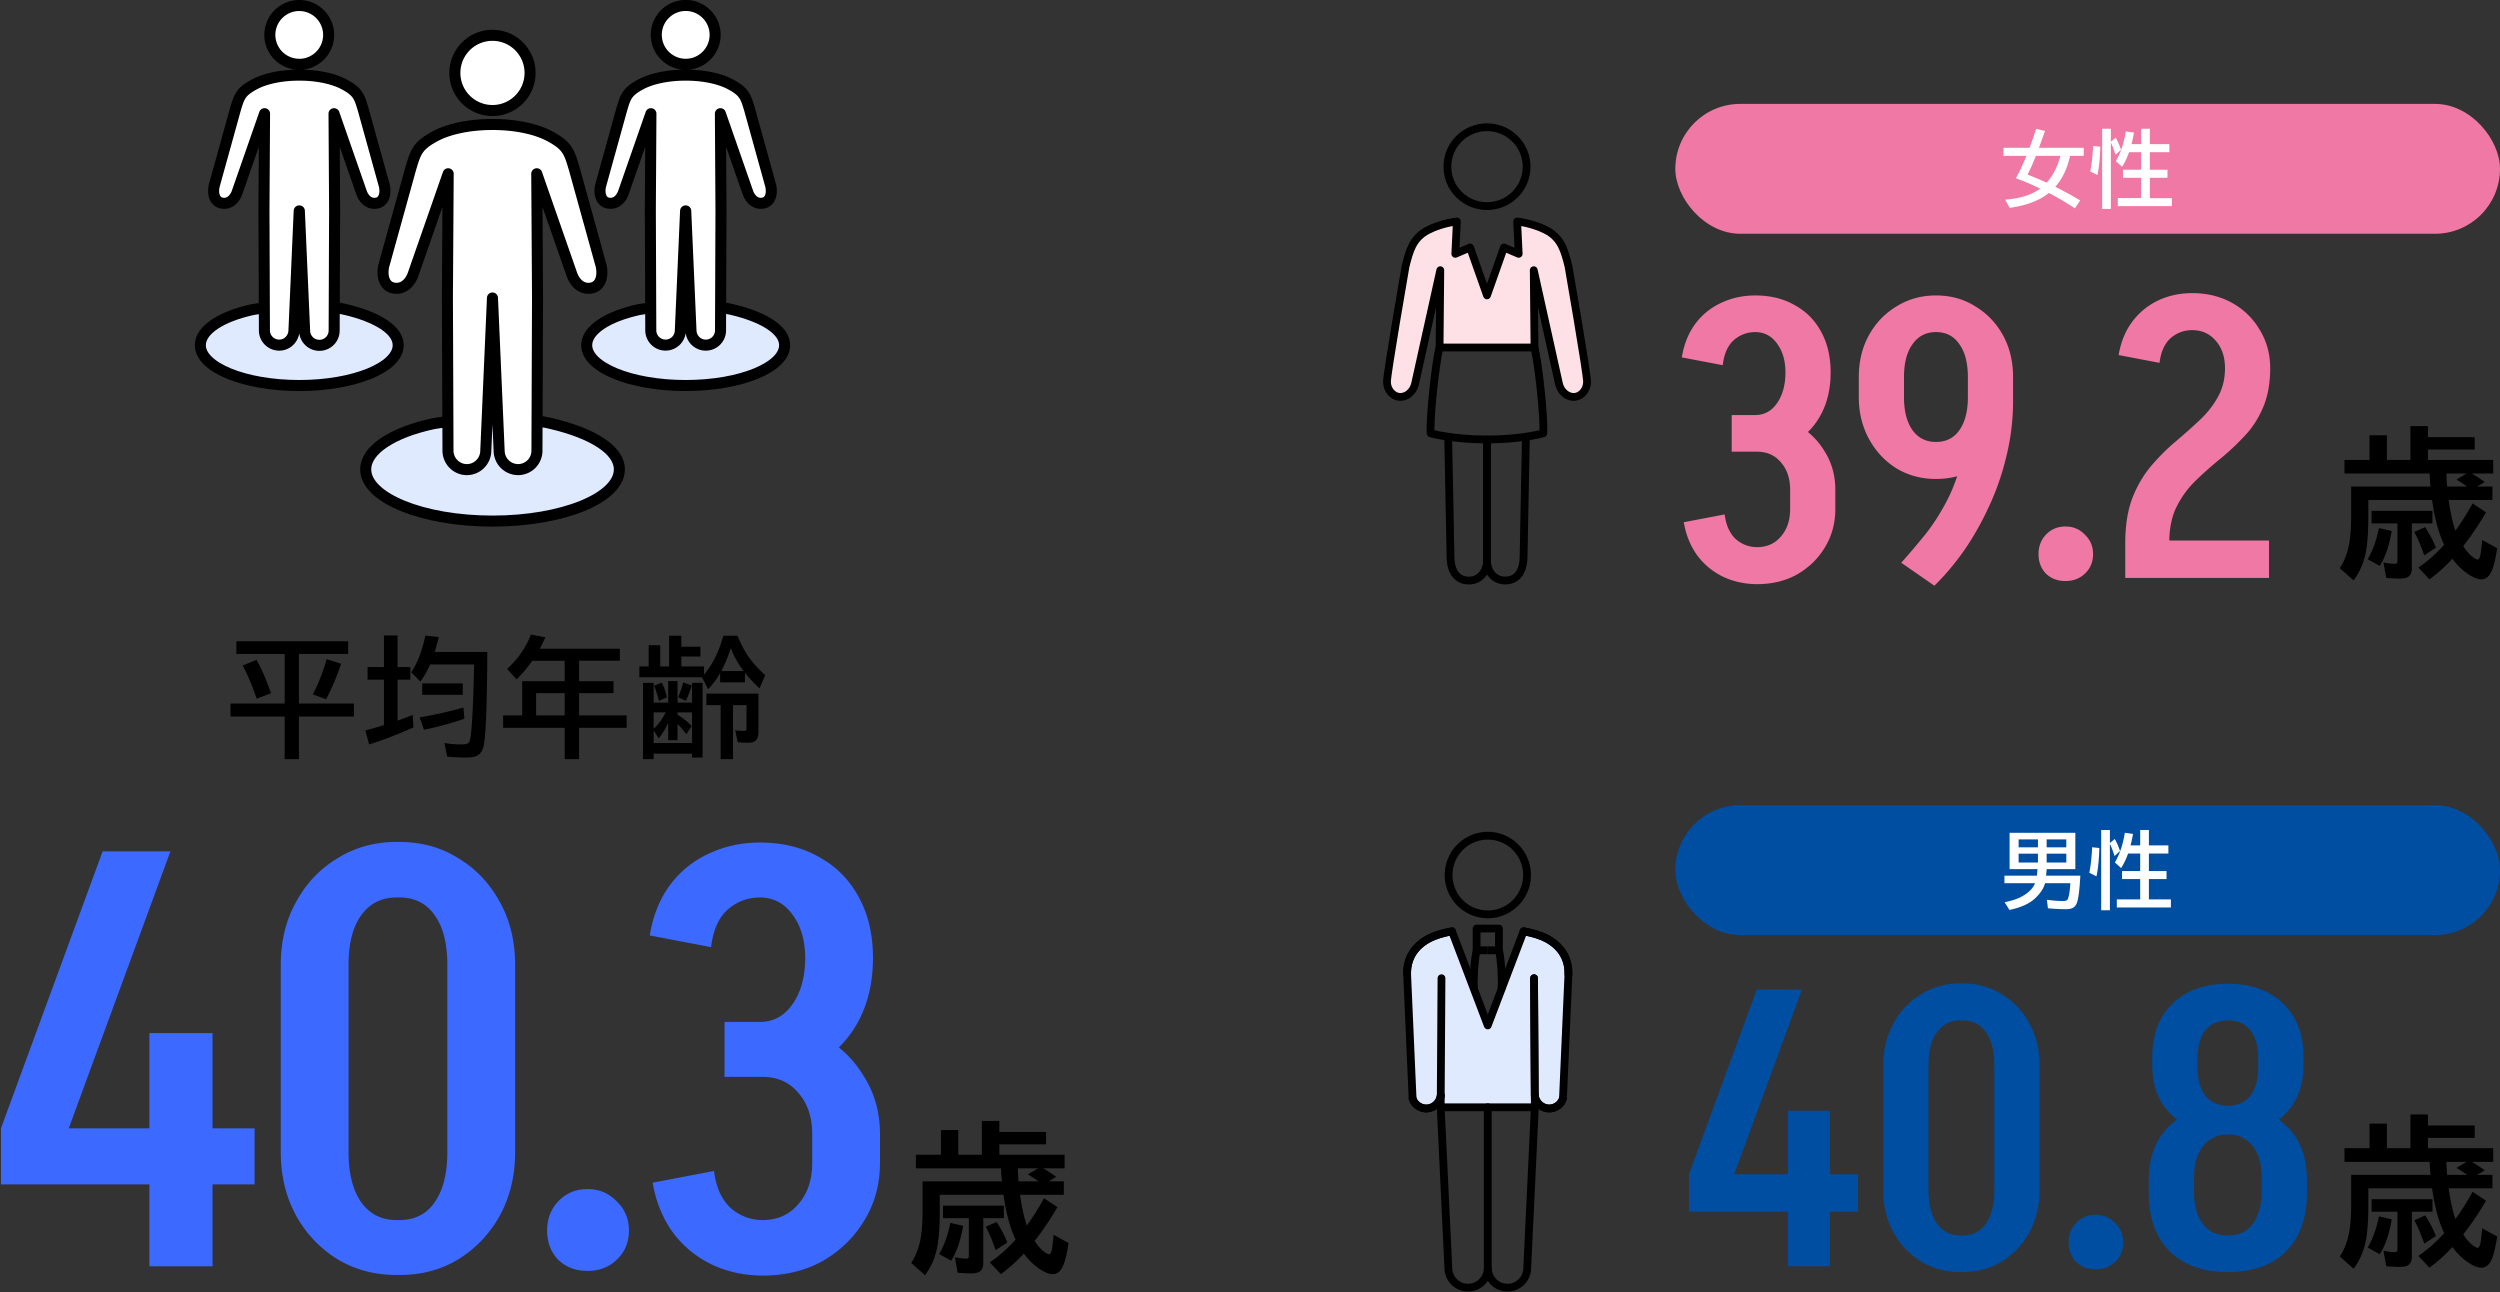 <svg xmlns="http://www.w3.org/2000/svg" width="385" height="199" fill="none"><rect width="100%" height="100%" fill="#333333" stroke="none"/><path fill="#000" d="M104.926 99.6h2.939v1.504h-2.939v1.533h3.496v1.259c1.302-1.536 2.295-3.535 2.978-5.996h2.178c.56 1.394 1.201 2.582 1.924 3.565.605.807 1.387 1.644 2.344 2.51l-.889 2.041c-.892-.86-1.637-1.664-2.236-2.412v1.474h-3.819v-1.426a12.007 12.007 0 0 1-1.865 2.491l-.918-1.846h-9.658v-1.66h1.436v-3.281h1.777v3.281h1.367V97.9h1.885v1.7Zm9.59 3.74c-.886-1.192-1.543-2.37-1.973-3.535a22.007 22.007 0 0 1-1.465 3.535h3.438Zm-13.858 4.863h2.246v-3.32h1.436v3.32h2.236v-3.037h1.621v11.494h-1.621v-.596h-5.918v.84h-1.64v-11.738h1.64v3.037Zm0 4.277v1.944h5.918v-4.717h-2.236v.361c.905.554 1.631 1.133 2.178 1.739l-.821 1.259a14.588 14.588 0 0 0-1.357-1.582v2.5h-1.436v-2.666c-.449.964-.937 1.758-1.465 2.383l-.781-1.221Zm0-.244c.749-.69 1.367-1.533 1.856-2.529h-1.856v2.529Zm16.143-5.42v5.938c0 .579-.13.999-.391 1.26-.247.247-.651.371-1.211.371-.547 0-1.077-.03-1.592-.088l-.38-1.836c.494.065.927.098 1.298.098.228 0 .362-.052.401-.157.026-.078.039-.205.039-.381v-3.427h-2.08v8.31h-1.905v-8.31h-2.197v-1.778h8.018Zm-15.322 1.104c-.28-1.061-.534-1.836-.762-2.324l1.201-.459c.371.716.631 1.471.781 2.265l-1.22.518Zm2.959-.537a18.46 18.46 0 0 0 .781-2.285l1.318.459c-.338 1.048-.644 1.836-.918 2.363l-1.181-.537ZM89.18 101.758v3.144h5.302v1.836H89.18v3.438h7.324v1.904H89.18v4.824h-2.217v-4.824H77.48v-1.904h2.939v-5.274h6.543v-3.144h-4.99a21.661 21.661 0 0 1-2.412 2.861l-1.465-1.601c1.692-1.556 2.913-3.32 3.662-5.293l2.226.42a28.238 28.238 0 0 1-.859 1.757h12.334v1.856h-6.28Zm-2.217 8.418v-3.438h-4.404v3.438h4.404ZM59.127 102.725v-4.864h2.1v4.864h1.963v1.943h-1.963v6.309a52.288 52.288 0 0 0 2.324-.87l.117 1.914c-2.715 1.198-4.99 2.071-6.826 2.618l-.576-2.159c.84-.208 1.793-.478 2.861-.81v-7.002h-2.52v-1.943h2.52Zm7.822-2.325h8.096c-.033 7.78-.212 12.556-.537 14.327-.143.787-.466 1.324-.967 1.611-.378.215-.963.322-1.758.322-.937 0-1.91-.045-2.92-.137l-.42-2.099c.82.143 1.703.215 2.647.215.566 0 .93-.085 1.094-.254.156-.163.28-.703.37-1.621.203-1.966.349-5.196.44-9.688l.02-.752h-6.778a13.95 13.95 0 0 1-1.494 2.637l-1.416-1.436c.957-1.399 1.683-3.281 2.178-5.644l2.06.215a33.297 33.297 0 0 1-.615 2.304Zm-1.924 4.844h6.24v1.758h-6.24v-1.758Zm-.4 5.235a64.558 64.558 0 0 0 6.738-1.514l.156 1.719a49.373 49.373 0 0 1-6.23 1.699l-.664-1.904ZM46.037 100.703v7.637h8.467v2.002h-8.467v6.562H43.84v-6.562H35.5v-2.002h8.34v-7.637h-7.442V98.76h17.217v1.943h-7.578Zm-6.514 6.895c-.644-1.914-1.357-3.62-2.138-5.118l2.119-.859c.73 1.263 1.474 2.975 2.236 5.137l-2.217.84Zm8.653-.674c.84-1.576 1.55-3.382 2.129-5.42l2.217.713a35.663 35.663 0 0 1-2.305 5.478l-2.041-.771Z"/><path fill="#3C69FF" d="M116.979 165.84v-8.46c2.1 0 3.78-.9 5.04-2.7 1.32-1.86 1.98-4.26 1.98-7.2h10.44c0 3.66-.72 6.87-2.16 9.63-1.44 2.76-3.48 4.92-6.12 6.48-2.58 1.5-5.64 2.25-9.18 2.25Zm8.1 13.32v-4.5h10.44v4.5h-10.44Zm-13.5-13.32v-8.46h5.49v8.46h-5.49Zm12.42-18.27c0-2.76-.66-5.01-1.98-6.75-1.26-1.74-2.94-2.61-5.04-2.61v-8.46c3.54 0 6.6.75 9.18 2.25 2.64 1.44 4.68 3.51 6.12 6.21 1.44 2.64 2.16 5.76 2.16 9.36h-10.44Zm11.52 31.5c0 3.3-.81 6.27-2.43 8.91-1.56 2.58-3.69 4.65-6.39 6.21-2.7 1.5-5.79 2.25-9.27 2.25v-8.55c2.28 0 4.11-.81 5.49-2.43 1.44-1.62 2.16-3.75 2.16-6.39h10.44Zm0-4.41h-10.44c0-2.64-.72-4.77-2.16-6.39-1.38-1.62-3.21-2.43-5.49-2.43v-8.46c3.48 0 6.57.75 9.27 2.25 2.7 1.5 4.83 3.57 6.39 6.21 1.62 2.58 2.43 5.52 2.43 8.82Zm-26.01-28.8-9.45-1.8c.48-2.94 1.47-5.46 2.97-7.56a15.33 15.33 0 0 1 5.94-4.95c2.46-1.2 5.16-1.8 8.1-1.8v8.46c-1.92 0-3.6.63-5.04 1.89-1.38 1.26-2.22 3.18-2.52 5.76Zm.45 34.47c.3 2.46 1.14 4.35 2.52 5.67 1.44 1.26 3.12 1.89 5.04 1.89v8.55c-2.94 0-5.64-.6-8.1-1.8-2.4-1.2-4.38-2.88-5.94-5.04-1.5-2.16-2.49-4.65-2.97-7.47l9.45-1.8ZM90.468 195.72c-1.8 0-3.3-.57-4.5-1.71-1.14-1.2-1.71-2.7-1.71-4.5 0-1.8.57-3.3 1.71-4.5 1.2-1.26 2.7-1.89 4.5-1.89 1.8 0 3.3.63 4.5 1.89 1.26 1.2 1.89 2.7 1.89 4.5 0 1.8-.63 3.3-1.89 4.5-1.2 1.14-2.7 1.71-4.5 1.71ZM68.888 177.54v-28.98h10.44v28.98h-10.44Zm-25.65 0v-28.98h10.44v28.98h-10.44Zm17.73-39.33v-8.55h.72v8.55h-.72Zm0 58.14v-8.46h.72v8.46h-.72Zm-17.73-47.79c0-3.6.78-6.81 2.34-9.63 1.56-2.88 3.69-5.13 6.39-6.75 2.7-1.68 5.73-2.52 9.09-2.52v8.55c-2.28 0-4.08.9-5.4 2.7-1.32 1.8-1.98 4.35-1.98 7.65h-10.44Zm36.09 0h-10.44c0-3.3-.66-5.85-1.98-7.65-1.26-1.8-3.06-2.7-5.4-2.7v-8.55c3.42 0 6.45.84 9.09 2.52 2.7 1.62 4.83 3.87 6.39 6.75 1.56 2.82 2.34 6.03 2.34 9.63Zm-36.09 28.89h10.44c0 3.3.66 5.88 1.98 7.74 1.32 1.8 3.12 2.7 5.4 2.7v8.46c-3.36 0-6.39-.81-9.09-2.43-2.7-1.68-4.83-3.93-6.39-6.75-1.56-2.88-2.34-6.12-2.34-9.72Zm36.09 0c0 3.6-.78 6.84-2.34 9.72-1.56 2.82-3.69 5.07-6.39 6.75-2.64 1.62-5.67 2.43-9.09 2.43v-8.46c2.34 0 4.14-.9 5.4-2.7 1.32-1.86 1.98-4.44 1.98-7.74h10.44ZM.148 173.761l15.66-42.66h10.44l-15.66 42.66H.148Zm0 8.64v-8.64h39.06v8.64H.148Zm22.86 12.6v-35.91h9.72v35.91h-9.72Z"/><path fill="#000" d="M157.088 184.003c.285 2.002.635 3.577 1.05 4.724a39.287 39.287 0 0 0 2.637-4.199l2.075 1.379c-1.147 1.945-2.319 3.675-3.516 5.188.497.773.993 1.339 1.49 1.697.358.252.602.378.732.378.147 0 .281-.199.403-.598.073-.252.171-1.058.293-2.417l2.307 1.27c-.228 1.546-.496 2.689-.806 3.43-.382.911-.923 1.367-1.623 1.367-.643 0-1.441-.354-2.393-1.062-.757-.561-1.444-1.265-2.063-2.112a24.499 24.499 0 0 1-3.54 3.174l-1.709-1.819c1.4-.936 2.727-2.107 3.98-3.515-.822-1.66-1.445-3.955-1.868-6.885h-9.814v2.502c0 2.336-.126 4.163-.379 5.481-.309 1.652-.94 3.117-1.892 4.395l-2.124-1.88c.814-1.253 1.331-2.734 1.55-4.443.131-.993.196-2.169.196-3.528v-4.602h12.231l-.024-.232a29.178 29.178 0 0 1-.11-1.538l-.012-.232h-13.111v-2.1h3.858v-3.796h2.673v3.796h3.626v-5.2h2.697v1.697h7.202v1.904h-7.202v1.599h10.047v2.1h-3.296c.504.285 1.172.72 2.002 1.306l-1.172.696h2.344v2.075h-6.739Zm-.232-2.075h3.077a22.415 22.415 0 0 0-1.648-1.074l1.587-.928h-3.125c0 .081.004.175.012.281.008.398.04.972.097 1.721Zm-5.432 5.676v6.897c0 .635-.191 1.078-.573 1.331-.277.179-.704.268-1.282.268-.505 0-1.201-.032-2.088-.098l-.427-2.38c.741.138 1.343.208 1.807.208.228 0 .342-.143.342-.428v-5.798h-3.98v-1.929h9.375v1.929h-3.174Zm1.905 4.919c-.481-1.416-.989-2.616-1.526-3.601l1.672-.744c.757 1.18 1.306 2.238 1.648 3.174l-1.794 1.171Zm-8.704.599c.765-1.286 1.343-2.885 1.733-4.798l1.966.452c-.391 2.279-1.005 4.069-1.844 5.371l-1.855-1.025Z"/><path fill="#004EA2" d="M348.31 181.5c0-2.16-.46-3.82-1.38-4.98-.92-1.2-2.2-1.8-3.84-1.8v-4.44c3.84 0 6.82 1.02 8.94 3.06 2.16 2 3.24 4.82 3.24 8.46l-6.96-.3Zm-5.22 14.4c-3.8 0-6.78-1.06-8.94-3.18-2.16-2.16-3.24-5.16-3.24-9l6.96-.3c0 1.44.2 2.68.6 3.72.44 1 1.04 1.78 1.8 2.34.8.52 1.74.78 2.82.78v5.64Zm-12.18-12.18v-1.92l6.96-.3v1.92l-6.96.3Zm12.18 12.18v-5.64c1.12 0 2.06-.26 2.82-.78.76-.56 1.34-1.34 1.74-2.34.44-1.04.66-2.28.66-3.72l6.96.3c0 3.84-1.08 6.84-3.24 9-2.12 2.12-5.1 3.18-8.94 3.18Zm-12.18-14.1c0-3.64 1.08-6.46 3.24-8.46 2.16-2.04 5.14-3.06 8.94-3.06v4.44c-1.6 0-2.88.6-3.84 1.8-.92 1.16-1.38 2.82-1.38 4.98l-6.96.3Zm17.4 1.62v-1.92l6.96.3v1.92l-6.96-.3Zm-5.22-8.7c-3.56 0-6.4-.96-8.52-2.88-2.08-1.92-3.12-4.52-3.12-7.8l6.96.3c0 1.88.4 3.34 1.2 4.38.84 1.04 2 1.56 3.48 1.56v4.44Zm-11.64-10.68v-1.26l6.96.3v1.26l-6.96-.3Zm11.64 10.68v-4.44c1.52 0 2.68-.52 3.48-1.56.8-1.04 1.2-2.5 1.2-4.38l6.96-.3c0 3.28-1.04 5.88-3.12 7.8s-4.92 2.88-8.52 2.88Zm-11.64-11.94c0-3.48 1.04-6.22 3.12-8.22 2.12-2.04 4.96-3.06 8.52-3.06v5.64c-1 0-1.86.24-2.58.72-.68.44-1.2 1.1-1.56 1.98-.36.88-.54 1.96-.54 3.24l-6.96-.3Zm16.32 1.56v-1.26l6.96-.3v1.26l-6.96.3Zm0-1.26c0-1.28-.18-2.36-.54-3.24-.36-.88-.88-1.54-1.56-1.98-.68-.48-1.54-.72-2.58-.72v-5.64c3.6 0 6.44 1.02 8.52 3.06 2.08 2 3.12 4.74 3.12 8.22l-6.96.3ZM322.714 195.48c-1.2 0-2.2-.38-3-1.14-.76-.8-1.14-1.8-1.14-3s.38-2.2 1.14-3c.8-.84 1.8-1.26 3-1.26s2.2.42 3 1.26c.84.8 1.26 1.8 1.26 3s-.42 2.2-1.26 3c-.8.76-1.8 1.14-3 1.14ZM307.127 183.36v-19.32h6.96v19.32h-6.96Zm-17.1 0v-19.32h6.96v19.32h-6.96Zm11.82-26.22v-5.7h.48v5.7h-.48Zm0 38.76v-5.64h.48v5.64h-.48Zm-11.82-31.86c0-2.4.52-4.54 1.56-6.42 1.04-1.92 2.46-3.42 4.26-4.5 1.8-1.12 3.82-1.68 6.06-1.68v5.7c-1.52 0-2.72.6-3.6 1.8-.88 1.2-1.32 2.9-1.32 5.1h-6.96Zm24.06 0h-6.96c0-2.2-.44-3.9-1.32-5.1-.84-1.2-2.04-1.8-3.6-1.8v-5.7c2.28 0 4.3.56 6.06 1.68 1.8 1.08 3.22 2.58 4.26 4.5 1.04 1.88 1.56 4.02 1.56 6.42Zm-24.06 19.26h6.96c0 2.2.44 3.92 1.32 5.16.88 1.2 2.08 1.8 3.6 1.8v5.64c-2.24 0-4.26-.54-6.06-1.62-1.8-1.12-3.22-2.62-4.26-4.5-1.04-1.92-1.56-4.08-1.56-6.48Zm24.06 0c0 2.4-.52 4.56-1.56 6.48a12.114 12.114 0 0 1-4.26 4.5c-1.76 1.08-3.78 1.62-6.06 1.62v-5.64c1.56 0 2.76-.6 3.6-1.8.88-1.24 1.32-2.96 1.32-5.16h6.96ZM260.102 180.84l10.44-28.44h6.96l-10.44 28.44h-6.96Zm0 5.76v-5.76h26.04v5.76h-26.04Zm15.24 8.4v-23.94h6.48V195h-6.48Z"/><path fill="#000" d="M377.092 183.003c.285 2.002.635 3.577 1.05 4.724a39.287 39.287 0 0 0 2.637-4.199l2.075 1.379c-1.147 1.945-2.319 3.675-3.516 5.188.497.773.993 1.339 1.49 1.697.358.252.602.378.732.378.147 0 .281-.199.403-.598.073-.252.171-1.058.293-2.417l2.307 1.27c-.228 1.546-.496 2.689-.806 3.43-.382.911-.923 1.367-1.623 1.367-.643 0-1.441-.354-2.393-1.062-.757-.561-1.444-1.265-2.063-2.112a24.499 24.499 0 0 1-3.54 3.174l-1.709-1.819c1.4-.936 2.726-2.107 3.98-3.515-.822-1.66-1.445-3.955-1.868-6.885h-9.814v2.502c0 2.336-.127 4.163-.379 5.481-.309 1.652-.94 3.117-1.892 4.395l-2.124-1.88c.814-1.253 1.331-2.734 1.55-4.443.131-.993.196-2.169.196-3.528v-4.602h12.231l-.024-.232a29.178 29.178 0 0 1-.11-1.538l-.012-.232h-13.111v-2.1h3.858v-3.796h2.673v3.796h3.625v-5.2h2.698v1.697h7.202v1.904h-7.202v1.599h10.047v2.1h-3.296c.504.285 1.172.72 2.002 1.306l-1.172.696h2.344v2.075h-6.739Zm-.232-2.075h3.077a22.415 22.415 0 0 0-1.648-1.074l1.586-.928h-3.125c0 .081.005.175.013.281.008.398.04.972.097 1.721Zm-5.432 5.676v6.897c0 .635-.191 1.078-.574 1.331-.276.179-.703.268-1.281.268-.505 0-1.201-.032-2.088-.098l-.427-2.38c.741.138 1.343.208 1.807.208.228 0 .342-.143.342-.428v-5.798h-3.98v-1.929h9.375v1.929h-3.174Zm1.905 4.919c-.481-1.416-.989-2.616-1.526-3.601l1.672-.744c.757 1.18 1.306 2.238 1.648 3.174l-1.794 1.171Zm-8.704.599c.765-1.286 1.343-2.885 1.733-4.798l1.966.452c-.391 2.279-1.005 4.069-1.844 5.371l-1.855-1.025Z"/><rect width="127" height="20" x="258" y="16" fill="#F078A4" rx="10"/><path fill="#fff" d="M325.072 21.963v10.214h-1.339V19.824h1.339v2l.756-.622c.342.63.611 1.25.806 1.86l-.844.768c-.284-.876-.523-1.498-.718-1.867Zm3.18.229h1.486v-2.368h1.339v2.368h3.003v1.25h-3.003v2.698h2.717v1.238h-2.717v3.13h3.39v1.237h-8.328v-1.238h3.599v-3.13h-2.793V26.14h2.793v-2.698h-1.866a10.798 10.798 0 0 1-1.067 2.241l-.965-.863c.754-1.3 1.264-2.825 1.53-4.577l1.263.178a22.162 22.162 0 0 1-.381 1.77Zm-6.354 4.208c.187-.842.324-1.976.413-3.402l.032-.52 1.104.114c-.046 1.764-.194 3.22-.444 4.367l-1.105-.559ZM314.191 29.047a38.791 38.791 0 0 0-3.225-1.403l-.52-.196c.482-.847 1.024-1.995 1.625-3.447h-3.536v-1.238h4.018a73.84 73.84 0 0 0 1.016-2.913l1.365.31c-.377 1.071-.69 1.939-.94 2.603h6.894v1.238h-2.101l-.019.095c-.419 1.892-1.171 3.45-2.254 4.672l.4.203a60.85 60.85 0 0 1 3.44 1.892l-.818 1.225c-1.507-.982-2.844-1.773-4.012-2.374-1.422 1.164-3.434 1.93-6.037 2.298l-.692-1.264c2.315-.181 4.114-.748 5.396-1.7Zm.997-.92c1.015-1.147 1.718-2.522 2.107-4.126h-3.764l-.216.527a32.394 32.394 0 0 1-1.073 2.367c.906.343 1.888.754 2.946 1.232Z"/><rect width="127" height="20" x="258" y="124" fill="#004EA2" rx="10"/><path fill="#fff" d="M324.924 129.963v10.214h-1.34v-12.353h1.34v2l.755-.622c.343.63.612 1.25.806 1.86l-.844.768c-.283-.876-.523-1.498-.717-1.867Zm3.18.229h1.485v-2.368h1.34v2.368h3.002v1.25h-3.002v2.698h2.717v1.238h-2.717v3.129h3.389v1.238h-8.328v-1.238h3.599v-3.129h-2.793v-1.238h2.793v-2.698h-1.866a10.768 10.768 0 0 1-1.066 2.241l-.965-.863c.753-1.299 1.263-2.825 1.53-4.577l1.263.178a22.132 22.132 0 0 1-.381 1.771Zm-6.354 4.208c.186-.842.324-1.976.413-3.402l.031-.52 1.105.114c-.047 1.764-.195 3.22-.445 4.367l-1.104-.559ZM315.19 133.842l-.095 1.015h5.275c-.115 2.142-.286 3.525-.515 4.152-.156.436-.412.723-.768.863-.254.097-.596.146-1.028.146a29.52 29.52 0 0 1-2.679-.146l-.158-1.308c.871.127 1.711.191 2.52.191.364 0 .592-.091.685-.273.195-.377.33-1.2.406-2.469h-3.903c-.187.778-.713 1.572-1.581 2.38-.855.791-2.154 1.371-3.897 1.739l-.743-1.193c1.536-.296 2.721-.787 3.555-1.473.554-.452.931-.937 1.13-1.453h-4.71v-1.156h5.002l.088-1.015h-4.297v-5.586h10.125v5.586h-4.412Zm-4.323-4.571v1.219h2.977v-1.219h-2.977Zm0 2.197v1.358h2.977v-1.358h-2.977Zm7.344 1.358v-1.358h-3.027v1.358h3.027Zm0-2.336v-1.219h-3.027v1.219h3.027Z"/><path fill="#F078A4" d="M327.29 83.24c.04-2.6.42-4.82 1.14-6.66.76-1.88 1.72-3.5 2.88-4.86 1.16-1.36 2.38-2.58 3.66-3.66 1.32-1.12 2.56-2.22 3.72-3.3 1.16-1.08 2.1-2.26 2.82-3.54.76-1.32 1.14-2.84 1.14-4.56h6.96c0 2.4-.38 4.46-1.14 6.18-.72 1.68-1.68 3.14-2.88 4.38a38.29 38.29 0 0 1-3.72 3.48 57.725 57.725 0 0 0-3.72 3.3 14.726 14.726 0 0 0-2.88 3.9c-.76 1.44-1.16 3.22-1.2 5.34h-6.78Zm0 5.76v-5.76h22.14V89h-22.14Zm5.28-33.12-6.3-1.2c.32-1.92.98-3.58 1.98-4.98 1.04-1.44 2.36-2.56 3.96-3.36 1.64-.8 3.44-1.2 5.4-1.2v5.7c-1.28 0-2.4.42-3.36 1.26-.92.84-1.48 2.1-1.68 3.78Zm17.04.84h-6.96c0-1.76-.48-3.18-1.44-4.26-.92-1.08-2.14-1.62-3.66-1.62v-5.7c2.32 0 4.38.5 6.18 1.5 1.8 1 3.22 2.38 4.26 4.14 1.08 1.76 1.62 3.74 1.62 5.94ZM318.074 89.48c-1.2 0-2.2-.38-3-1.14-.76-.8-1.14-1.8-1.14-3s.38-2.2 1.14-3c.8-.84 1.8-1.26 3-1.26s2.2.42 3 1.26c.84.8 1.26 1.8 1.26 3s-.42 2.2-1.26 3c-.8.76-1.8 1.14-3 1.14ZM310.014 61.7c0 2.92-.34 5.76-1.02 8.52-.64 2.72-1.54 5.32-2.7 7.8-1.12 2.44-2.4 4.7-3.84 6.78-1.44 2.04-2.96 3.84-4.56 5.4l-5.1-3.54c1.28-1.44 2.52-2.9 3.72-4.38 1.2-1.52 2.28-3.2 3.24-5.04 1-1.88 1.8-4.06 2.4-6.54.6-2.52.9-5.52.9-9h6.96Zm0-3.66v3.12h-6.96v-3.12h6.96Zm-16.8 0v3.12h-6.96v-3.12h6.96Zm-6.96.06c0-2.44.52-4.6 1.56-6.48 1.04-1.88 2.46-3.36 4.26-4.44 1.8-1.12 3.82-1.68 6.06-1.68v5.64c-1.52 0-2.72.62-3.6 1.86-.88 1.2-1.32 2.9-1.32 5.1h-6.96Zm23.76 0h-6.96c0-2.2-.44-3.9-1.32-5.1-.84-1.24-2.04-1.86-3.6-1.86V45.5c2.28 0 4.3.56 6.06 1.68 1.8 1.08 3.22 2.56 4.26 4.44 1.04 1.88 1.56 4.04 1.56 6.48Zm-23.76 3.06h6.96c0 2.16.44 3.86 1.32 5.1.88 1.2 2.08 1.8 3.6 1.8v5.7c-2.24 0-4.26-.54-6.06-1.62-1.8-1.12-3.22-2.64-4.26-4.56-1.04-1.92-1.56-4.06-1.56-6.42Zm23.76 0c0 2.36-.52 4.5-1.56 6.42s-2.46 3.44-4.26 4.56c-1.76 1.08-3.78 1.62-6.06 1.62v-5.7c1.56 0 2.76-.6 3.6-1.8.88-1.24 1.32-2.94 1.32-5.1h6.96ZM270.28 69.56v-5.64c1.4 0 2.52-.6 3.36-1.8.88-1.24 1.32-2.84 1.32-4.8h6.96c0 2.44-.48 4.58-1.44 6.42-.96 1.84-2.32 3.28-4.08 4.32-1.72 1-3.76 1.5-6.12 1.5Zm5.4 8.88v-3h6.96v3h-6.96Zm-9-8.88v-5.64h3.66v5.64h-3.66Zm8.28-12.18c0-1.84-.44-3.34-1.32-4.5-.84-1.16-1.96-1.74-3.36-1.74V45.5c2.36 0 4.4.5 6.12 1.5 1.76.96 3.12 2.34 4.08 4.14.96 1.76 1.44 3.84 1.44 6.24h-6.96Zm7.68 21c0 2.2-.54 4.18-1.62 5.94-1.04 1.72-2.46 3.1-4.26 4.14-1.8 1-3.86 1.5-6.18 1.5v-5.7c1.52 0 2.74-.54 3.66-1.62.96-1.08 1.44-2.5 1.44-4.26h6.96Zm0-2.94h-6.96c0-1.76-.48-3.18-1.44-4.26-.92-1.08-2.14-1.62-3.66-1.62v-5.64c2.32 0 4.38.5 6.18 1.5 1.8 1 3.22 2.38 4.26 4.14 1.08 1.72 1.62 3.68 1.62 5.88Zm-17.34-19.2-6.3-1.2c.32-1.96.98-3.64 1.98-5.04a10.22 10.22 0 0 1 3.96-3.3c1.64-.8 3.44-1.2 5.4-1.2v5.64c-1.28 0-2.4.42-3.36 1.26-.92.84-1.48 2.12-1.68 3.84Zm.3 22.98c.2 1.64.76 2.9 1.68 3.78.96.84 2.08 1.26 3.36 1.26v5.7c-1.96 0-3.76-.4-5.4-1.2-1.6-.8-2.92-1.92-3.96-3.36-1-1.44-1.66-3.1-1.98-4.98l6.3-1.2Z"/><path fill="#000" d="M377.088 77.002c.285 2.002.635 3.577 1.05 4.724a39.22 39.22 0 0 0 2.637-4.2l2.075 1.38c-1.147 1.945-2.319 3.675-3.516 5.188.497.773.993 1.339 1.49 1.697.358.252.602.378.732.378.147 0 .281-.199.403-.598.073-.252.171-1.058.293-2.417l2.307 1.27c-.228 1.546-.496 2.69-.806 3.43-.382.912-.923 1.367-1.623 1.367-.643 0-1.441-.354-2.393-1.062a9.807 9.807 0 0 1-2.063-2.112 24.527 24.527 0 0 1-3.54 3.174l-1.709-1.819c1.4-.936 2.727-2.107 3.98-3.515-.822-1.66-1.445-3.955-1.868-6.885h-9.814v2.502c0 2.336-.126 4.163-.379 5.481-.309 1.652-.94 3.117-1.892 4.395l-2.124-1.88c.814-1.253 1.331-2.734 1.55-4.443.131-.993.196-2.17.196-3.528v-4.602h12.231l-.024-.232a29.121 29.121 0 0 1-.11-1.538l-.012-.232h-13.111v-2.1h3.858V67.03h2.673v3.796h3.626v-5.2h2.697v1.697h7.202v1.904h-7.202v1.6h10.047v2.099h-3.296c.504.285 1.172.72 2.002 1.306l-1.172.696h2.344v2.075h-6.739Zm-.232-2.075h3.077a22.774 22.774 0 0 0-1.648-1.075l1.587-.927h-3.125c0 .081.004.175.012.28.008.4.04.973.097 1.722Zm-5.432 5.676V87.5c0 .635-.191 1.078-.573 1.33-.277.18-.704.27-1.282.27-.505 0-1.201-.033-2.088-.099l-.427-2.38c.741.138 1.343.208 1.807.208.228 0 .342-.143.342-.428v-5.798h-3.98v-1.929h9.375v1.929h-3.174Zm1.905 4.92c-.481-1.417-.989-2.617-1.526-3.602l1.672-.744c.757 1.18 1.306 2.238 1.648 3.174l-1.794 1.171Zm-8.704.598c.765-1.286 1.343-2.885 1.733-4.798l1.966.452c-.391 2.278-1.005 4.069-1.844 5.371l-1.855-1.025Z"/><g stroke="#000" stroke-linejoin="round" stroke-width="1.2" clip-path="url(#a)"><path d="M228.998 31.741c3.369 0 6.1-2.72 6.1-6.073 0-3.355-2.731-6.074-6.1-6.074-3.369 0-6.1 2.72-6.1 6.073 0 3.355 2.731 6.074 6.1 6.074Z"/><path stroke-linecap="round" d="M236.306 53.508c.638 2.52 1.529 10.946 1.36 13.222 0 0-3.295.95-8.673.95s-8.673-.95-8.673-.95c-.161-2.276.722-10.702 1.36-13.222"/><path stroke-linecap="round" d="m223.02 67.262.364 18.814c.112 2.046 1.066 3.296 2.763 3.33 1.696.035 2.825-1.312 2.86-3.016V67.904"/><path stroke-linecap="round" d="M229 67.68v18.703c.028 1.703 1.164 3.05 2.861 3.016 1.696-.028 2.65-1.278 2.762-3.33l.365-18.815"/><path fill="#FDE1E7" stroke-linecap="round" d="m233.639 34.107.239 4.985-2.272-.977-2.608 7.372-2.608-7.372-2.272.977.238-4.985c-1.956.238-3.653.908-4.473 1.34-2.335 1.223-2.812 3.156-3.429 5.558 0 0-2.86 16.469-2.86 17.774 0 1.306.918 2.227 1.83 2.332 1.234.14 2.25-.865 2.496-1.99.245-1.123 3.884-17.509 3.884-17.509l-.112 11.904h14.619l-.113-11.904s3.639 16.378 3.885 17.51c.245 1.123 1.262 2.129 2.496 1.99.904-.099 1.83-1.027 1.83-2.333 0-1.305-2.861-17.774-2.861-17.774-.617-2.402-1.094-4.335-3.428-5.557-.821-.433-2.524-1.096-4.474-1.34h-.007Z"/></g><g clip-path="url(#b)"><path fill="#DFEAFF" d="M238.145 144.663c-.819-.425-1.993-.814-3.513-1.093h-.049l-5.464 14.366-5.463-14.366h-.049c-1.514.279-2.694.668-3.513 1.093-3.041 1.587-3.444 4.12-3.395 5.54l.84 19.099c.201.793.972 1.447 1.868 1.545a2.217 2.217 0 0 0 1.867-.696l-.048.522h15.135l-.014-1.789a2.241 2.241 0 0 0 2.471 1.963c.896-.098 1.674-.752 1.868-1.545l.84-19.099c.049-1.42-.354-3.953-3.395-5.54h.014Z"/><path stroke="#000" stroke-linejoin="round" stroke-width="1.2" d="M221.867 170.52h14.504"/><path stroke="#000" stroke-linecap="round" stroke-linejoin="round" stroke-width="1.2" d="m221.881 168.711-.014 1.803 1.174 24.659c-.028 1.692 1.298 3.097 2.978 3.125a3.04 3.04 0 0 0 3.096-3.006M236.244 150.648l.111 18.055.014 1.81-1.173 24.659c.035 1.691-1.298 3.097-2.978 3.125-1.681.035-3.062-1.308-3.097-3.007"/><path stroke="#000" stroke-linejoin="round" stroke-width="1.2" d="M233.395 139.038a6.066 6.066 0 0 0 0-8.564 6.029 6.029 0 0 0-8.542 0 6.066 6.066 0 0 0 0 8.564 6.03 6.03 0 0 0 8.542 0Z"/><path stroke="#000" stroke-linecap="round" stroke-linejoin="round" stroke-width="1.2" d="m221.989 150.648-.111 18.055c-.146 1.239-1.249 2.13-2.471 1.991-.896-.098-1.674-.752-1.868-1.546M223.603 143.416c-1.513.278-2.694.668-3.513 1.093-3.041 1.587-3.444 4.12-3.395 5.54"/><path stroke="#000" stroke-linecap="round" stroke-linejoin="round" stroke-width="1.2" d="M221.878 168.709c-.146 1.232-1.249 2.123-2.471 1.984-.896-.098-1.674-.752-1.868-1.546l-.84-19.098c-.049-1.42.354-3.953 3.395-5.54.819-.425 1.992-.815 3.513-1.093"/><path stroke="#000" stroke-linejoin="round" stroke-width="1.2" d="M229.117 146.342h-1.722c-.368 1.698-.5 4.433-.396 6.013"/><path stroke="#000" stroke-linecap="round" stroke-linejoin="round" stroke-width="1.2" d="M240.692 169.148c-.201.794-.972 1.448-1.867 1.546-1.222.139-2.326-.752-2.472-1.984l-.111-18.062M241.537 150.043c.049-1.42-.354-3.953-3.395-5.54-.819-.425-1.993-.814-3.513-1.093"/><path stroke="#000" stroke-linecap="round" stroke-linejoin="round" stroke-width="1.2" d="M234.629 143.416c1.513.278 2.694.668 3.513 1.093 3.041 1.587 3.444 4.12 3.395 5.54l-.84 19.098c-.201.794-.972 1.448-1.868 1.546-1.222.139-2.326-.752-2.471-1.984"/><path stroke="#000" stroke-linejoin="round" stroke-width="1.2" d="m234.634 143.416-5.52 14.498-5.512-14.498"/><path stroke="#000" stroke-linejoin="round" stroke-width="1.2" d="M229.113 142.994h-1.715v3.348M229.121 146.342h1.722c.368 1.698.5 4.433.396 6.013M229.121 142.994h1.715v3.348"/><path stroke="#000" stroke-linecap="round" stroke-linejoin="round" stroke-width="1.2" d="M229.117 195.297V170.52"/></g><g stroke="#000" stroke-linecap="round" stroke-linejoin="round" stroke-width="1.7" clip-path="url(#c)"><path fill="#DFEAFF" d="M53.242 47.67c4.78 1.14 8.08 3.11 8.08 5.49 0 3.43-6.82 6.21-15.24 6.21s-15.23-2.78-15.23-6.21c0-2.38 3.27-4.44 8.08-5.49 0 0 8.07-1.49 14.31 0ZM112.752 47.67c4.78 1.14 8.08 3.11 8.08 5.49 0 3.43-6.82 6.21-15.24 6.21s-15.24-2.78-15.24-6.21c0-2.38 3.27-4.44 8.08-5.49 0 0 8.07-1.49 14.31 0h.01ZM85.02 65.259c6.13 1.46 10.36 3.98 10.36 7.03 0 4.4-8.75 7.96-19.53 7.96-10.78 0-19.53-3.57-19.53-7.96 0-3.05 4.2-5.69 10.36-7.03 0 0 10.34-1.91 18.35 0h-.01Z"/><path fill="#fff" d="M75.84 17.02c3.2 0 5.79-2.59 5.79-5.79s-2.59-5.79-5.79-5.79-5.79 2.59-5.79 5.79 2.59 5.79 5.79 5.79ZM75.84 45.89l1.03 23.55a2.926 2.926 0 0 0 2.97 2.88 2.912 2.912 0 0 0 2.85-2.99l.09-23.57-.12-19 5.46 15.65c.72 1.74 2.01 2.22 3.15 1.9 1.16-.33 1.65-1.68 1.32-3.33l-4.14-14.94c-.8-2.68-1.05-3.64-3.96-5.15-1.57-.82-4.53-1.72-8.65-1.72s-7.08.9-8.65 1.72c-2.91 1.52-3.16 2.47-3.96 5.15l-4.14 14.94c-.33 1.65.16 3 1.32 3.33 1.14.32 2.42-.16 3.15-1.9l5.46-15.65-.12 19 .09 23.57c-.03 1.62 1.25 2.96 2.85 2.99 1.61.03 2.94-1.26 2.97-2.88l1.03-23.55ZM105.6 9.9c2.5 0 4.53-2.03 4.53-4.53 0-2.5-2.03-4.53-4.53-4.53-2.5 0-4.53 2.03-4.53 4.53 0 2.5 2.03 4.53 4.53 4.53ZM105.602 32.48l.81 18.42c.03 1.27 1.07 2.28 2.32 2.25a2.276 2.276 0 0 0 2.23-2.34l.07-18.44-.09-14.86 4.27 12.25c.57 1.36 1.57 1.73 2.46 1.48.91-.25 1.29-1.31 1.029-2.6l-3.239-11.69c-.62-2.09-.82-2.84-3.1-4.03-1.23-.64-3.541-1.35-6.771-1.35s-5.539.71-6.77 1.35c-2.28 1.19-2.48 1.94-3.1 4.03l-3.24 11.69c-.26 1.29.13 2.35 1.03 2.6.89.25 1.9-.12 2.46-1.48l4.27-12.25-.089 14.86.07 18.44a2.275 2.275 0 1 0 4.549.09l.811-18.42h.02ZM46.08 9.9a4.524 4.524 0 1 1 0-9.05c2.5 0 4.53 2.03 4.53 4.53 0 2.5-2.03 4.53-4.53 4.53V9.9ZM46.079 32.48l-.81 18.42c-.03 1.27-1.07 2.28-2.32 2.25a2.276 2.276 0 0 1-2.23-2.34l-.07-18.44.09-14.86-4.27 12.25c-.57 1.36-1.57 1.73-2.46 1.48-.91-.25-1.29-1.31-1.03-2.6l3.24-11.69c.62-2.09.82-2.84 3.1-4.03 1.23-.64 3.54-1.35 6.77-1.35 3.23 0 5.54.71 6.77 1.35 2.28 1.19 2.48 1.94 3.1 4.03l3.24 11.69c.26 1.29-.13 2.35-1.03 2.6-.89.25-1.9-.12-2.46-1.48l-4.27-12.25.09 14.86-.07 18.44a2.276 2.276 0 1 1-4.55.09l-.81-18.42h-.02Z"/></g><defs><clipPath id="a"><path fill="#fff" d="M213 19h32v71h-32z"/></clipPath><clipPath id="b"><path fill="#fff" d="M216 128.008h26.236v70.993H216z"/></clipPath><clipPath id="c"><path fill="#fff" d="M30 0h91.68v81.1H30z"/></clipPath></defs></svg>